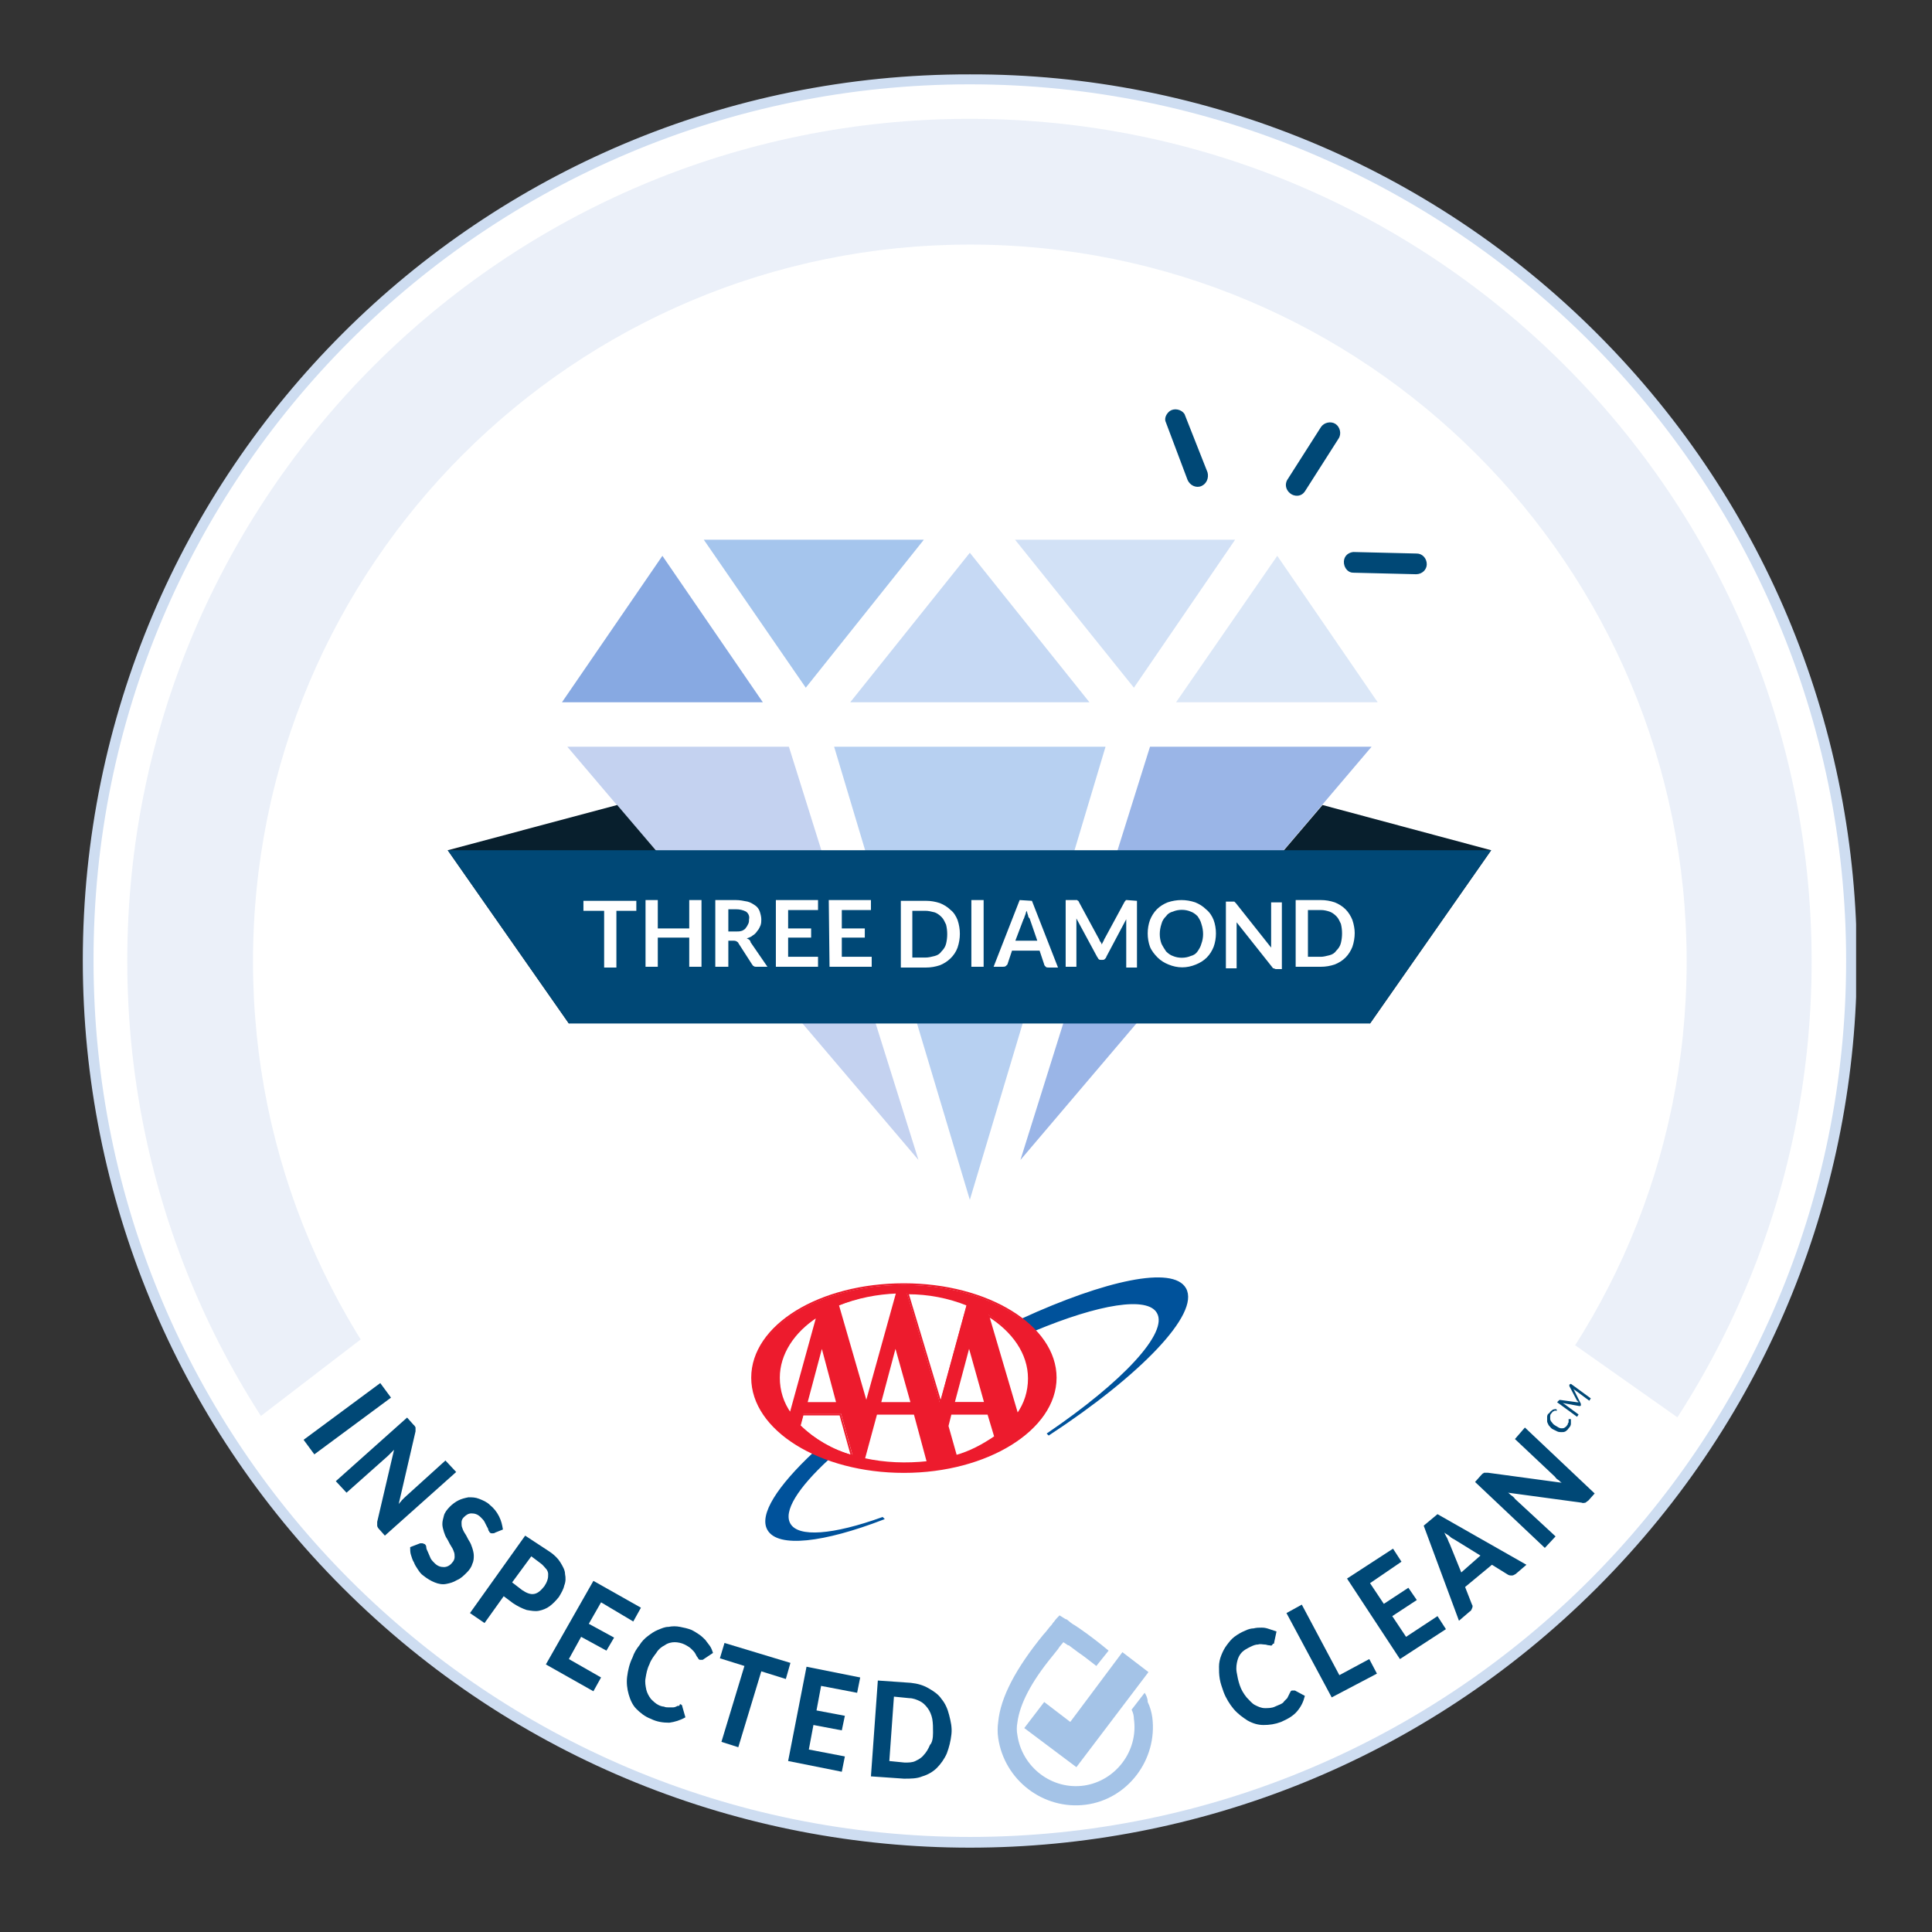 <?xml version="1.0" encoding="utf-8"?>
<!-- Generator: Adobe Illustrator 26.2.1, SVG Export Plug-In . SVG Version: 6.00 Build 0)  -->
<svg version="1.1" id="Layer_1" xmlns="http://www.w3.org/2000/svg" xmlns:xlink="http://www.w3.org/1999/xlink" x="0px" y="0px"
	 viewBox="0 0 252 252" style="enable-background:new 0 0 252 252;" xml:space="preserve">
<rect x="0" y="0" width="252" height="252" fill="#333333" stroke="none"/>
<style type="text/css">
	.st0{clip-path:url(#SVGID_00000103984433060214596200000018209702570889047432_);}
	.st1{clip-path:url(#SVGID_00000151530614639546609170000007027802315948803215_);}
	.st2{clip-path:url(#SVGID_00000075869039073708787820000018339133491561072052_);}
	.st3{fill:#FFFFFF;}
	.st4{fill:#CEDDF1;}
	.st5{opacity:0.62;}
	.st6{clip-path:url(#SVGID_00000144298823796622068420000015709805530753543593_);}
	.st7{fill:#DEE7F5;}
	.st8{enable-background:new    ;}
	.st9{fill:#004876;}
	.st10{clip-path:url(#SVGID_00000141418587740952919250000011813320950054977961_);}
	.st11{fill:#A4C3E7;}
	.st12{fill:#00529B;}
	.st13{fill:none;stroke:#00529B;stroke-width:0.23;}
	.st14{fill:#ED1B2D;}
	.st15{fill:none;stroke:#ED1B2D;stroke-width:0.23;}
	.st16{clip-path:url(#SVGID_00000133521426957971338550000008415645198376586884_);}
	.st17{clip-path:url(#SVGID_00000016767552186223350460000015695961571102839728_);}
	.st18{clip-path:url(#SVGID_00000027568729966572107500000009569312990794850207_);}
	.st19{clip-path:url(#SVGID_00000028309169743343030970000001431040165243794575_);}
	.st20{fill:#9AB5E7;}
	.st21{fill:#C4D2F0;}
	.st22{fill:#D2E1F6;}
	.st23{fill:#A5C5ED;}
	.st24{fill:#DBE7F7;}
	.st25{fill:#87A9E2;}
	.st26{fill:#C6D9F4;}
	.st27{fill:#B7D0F1;}
	.st28{fill:#081F2D;}
	.st29{clip-path:url(#SVGID_00000101819481388985433150000015248407482082298778_);}
</style>
<g id="AAA_InspectedClean_Base">
	<g>
		<defs>
			<rect id="SVGID_1_" x="10.8" y="9.7" width="231.3" height="231.3"/>
		</defs>
		<clipPath id="SVGID_00000019639701505355679560000007792510878408873350_">
			<use xlink:href="#SVGID_1_"  style="overflow:visible;"/>
		</clipPath>
		<g style="clip-path:url(#SVGID_00000019639701505355679560000007792510878408873350_);">
			<g>
				<defs>
					<rect id="SVGID_00000126316268920640742350000002845331615852586653_" x="10.8" y="9.7" width="231.3" height="231.3"/>
				</defs>
				<clipPath id="SVGID_00000160900244788710078370000006319587024609521033_">
					<use xlink:href="#SVGID_00000126316268920640742350000002845331615852586653_"  style="overflow:visible;"/>
				</clipPath>
				<g style="clip-path:url(#SVGID_00000160900244788710078370000006319587024609521033_);">
					<g>
						<defs>
							<rect id="SVGID_00000003063346702920714440000018370289503880613815_" x="10.8" y="9.7" width="231.3" height="231.3"/>
						</defs>
						<clipPath id="SVGID_00000056409246522252808930000008893457745235123355_">
							<use xlink:href="#SVGID_00000003063346702920714440000018370289503880613815_"  style="overflow:visible;"/>
						</clipPath>
						<g style="clip-path:url(#SVGID_00000056409246522252808930000008893457745235123355_);">
							<path class="st3" d="M126.5,240.3c-63.5,0-115-51.5-115-115s51.5-115,115-115s115,51.5,115,115
								C241.4,188.8,190,240.3,126.5,240.3"/>
							<path class="st4" d="M126.5,11c63.1,0,114.3,51.2,114.3,114.3s-51.2,114.3-114.3,114.3c-63.1,0-114.3-51.2-114.3-114.3
								C12.1,62.2,63.3,11,126.5,11C126.5,11,126.5,11,126.5,11 M126.5,9.7C62.6,9.6,10.8,61.4,10.8,125.3
								c0,30.7,12.2,60.1,33.9,81.8c45.2,45.2,118.4,45.2,163.6,0s45.2-118.4,0-163.6C186.6,21.8,157.2,9.6,126.5,9.7"/>
							<g class="st5">
								<g>
									<defs>
										<rect id="SVGID_00000077296221567163208890000004500241423085346185_" x="16.6" y="15.5" width="219.7" height="219.7"/>
									</defs>
									<clipPath id="SVGID_00000178202875715738801480000015802423256572049068_">
										<use xlink:href="#SVGID_00000077296221567163208890000004500241423085346185_"  style="overflow:visible;"/>
									</clipPath>
									<g style="clip-path:url(#SVGID_00000178202875715738801480000015802423256572049068_);">
										<path class="st7" d="M126.5,15.5c-60.7,0-109.9,49.2-109.9,109.8s49.2,109.9,109.8,109.9c60.7,0,109.9-49.2,109.9-109.8
											c0,0,0,0,0,0C236.3,64.7,187.1,15.5,126.5,15.5 M126.5,218.9c-51.7,0-93.5-41.9-93.5-93.5c0-51.7,41.9-93.5,93.5-93.5
											c51.7,0,93.5,41.9,93.5,93.5c0,0,0,0,0,0C220,177,178.1,218.9,126.5,218.9L126.5,218.9"/>
									</g>
								</g>
							</g>
							<path class="st3" d="M33.5,185.1l88.9-68.2l97,68.4c0,0-22.1,52.1-92.9,51.7C58.8,236.5,33.6,185.1,33.5,185.1"/>
						</g>
					</g>
					<g class="st8">
						<path class="st9" d="M41,189.7l-1.4-1.9l10-7.4l1.4,1.9L41,189.7z"/>
					</g>
					<g class="st8">
						<path class="st9" d="M59.5,192l-9.3,8.3l-0.8-0.9c-0.1-0.1-0.2-0.3-0.2-0.4c0-0.1,0-0.3,0-0.5l2.2-9.4
							c-0.1,0.1-0.3,0.3-0.4,0.4c-0.1,0.1-0.3,0.3-0.4,0.4l-5.4,4.8l-1.4-1.5l9.3-8.3l0.8,0.9c0.1,0.1,0.1,0.1,0.2,0.2
							c0,0.1,0.1,0.1,0.1,0.2c0,0.1,0,0.1,0,0.2c0,0.1,0,0.2,0,0.3l-2.2,9.5c0.1-0.2,0.3-0.3,0.4-0.5c0.1-0.1,0.3-0.3,0.4-0.4
							l5.3-4.8L59.5,192z"/>
					</g>
					<g class="st8">
						<path class="st9" d="M64.6,199.9c-0.1,0.1-0.3,0.1-0.4,0.1c-0.1,0-0.2,0-0.3-0.1c-0.1-0.1-0.1-0.2-0.2-0.3
							c0-0.2-0.1-0.3-0.2-0.5s-0.2-0.4-0.3-0.6c-0.1-0.2-0.3-0.4-0.5-0.6c-0.4-0.4-0.8-0.5-1.2-0.5c-0.4,0-0.7,0.2-1,0.5
							c-0.2,0.2-0.3,0.4-0.3,0.7c0,0.2,0,0.5,0.1,0.7c0.1,0.3,0.2,0.5,0.4,0.8c0.2,0.3,0.3,0.6,0.5,0.9c0.2,0.3,0.3,0.6,0.4,0.9
							c0.1,0.3,0.2,0.7,0.2,1c0,0.3,0,0.7-0.2,1.1c-0.1,0.4-0.4,0.8-0.7,1.1c-0.4,0.4-0.8,0.8-1.3,1c-0.5,0.3-0.9,0.4-1.4,0.5
							c-0.5,0.1-1,0-1.5-0.2s-1-0.5-1.5-0.9c-0.3-0.2-0.5-0.5-0.7-0.8c-0.2-0.3-0.4-0.6-0.5-0.9c-0.2-0.3-0.3-0.7-0.4-1
							c-0.1-0.3-0.1-0.7-0.1-1l1.3-0.5c0.1,0,0.2,0,0.3,0c0.1,0,0.2,0.1,0.3,0.1c0.1,0.1,0.2,0.2,0.2,0.4c0,0.2,0.1,0.4,0.2,0.6
							c0.1,0.2,0.2,0.5,0.3,0.7c0.1,0.3,0.3,0.5,0.6,0.8c0.4,0.4,0.8,0.5,1.2,0.5c0.4,0,0.8-0.2,1.1-0.6c0.2-0.2,0.3-0.5,0.3-0.7
							c0-0.2,0-0.5-0.1-0.7c-0.1-0.3-0.2-0.5-0.4-0.8c-0.2-0.3-0.3-0.6-0.5-0.9c-0.2-0.3-0.3-0.6-0.4-0.9c-0.1-0.3-0.2-0.7-0.2-1
							c0-0.4,0.1-0.7,0.2-1.1c0.1-0.4,0.4-0.8,0.8-1.2c0.3-0.3,0.7-0.6,1.1-0.8c0.4-0.2,0.8-0.3,1.3-0.4c0.5,0,0.9,0,1.4,0.2
							c0.5,0.2,1,0.4,1.4,0.8c0.5,0.4,0.9,0.9,1.2,1.5s0.4,1.1,0.5,1.7L64.6,199.9z"/>
					</g>
					<g class="st8">
						<path class="st9" d="M71.7,202.4c0.6,0.4,1.1,0.9,1.4,1.4c0.3,0.5,0.6,1,0.6,1.5c0.1,0.5,0.1,1-0.1,1.5
							c-0.1,0.5-0.4,1-0.7,1.5c-0.4,0.5-0.8,0.9-1.2,1.2c-0.4,0.3-0.9,0.5-1.4,0.6c-0.5,0.1-1,0-1.6-0.1c-0.6-0.2-1.2-0.5-1.8-0.9
							l-1.2-0.9l-2.5,3.5l-1.9-1.3l7.2-10.1L71.7,202.4z M68.1,207.4c0.6,0.4,1.1,0.6,1.6,0.5c0.5-0.1,0.9-0.5,1.3-1
							c0.2-0.3,0.3-0.5,0.4-0.8c0.1-0.3,0.1-0.5,0.1-0.8c0-0.2-0.1-0.5-0.3-0.7c-0.2-0.2-0.4-0.5-0.7-0.7l-1.2-0.9l-2.5,3.4
							L68.1,207.4z"/>
					</g>
					<g class="st8">
						<path class="st9" d="M78.4,209l-1.6,2.8l3.3,1.8l-1,1.7l-3.3-1.8l-1.6,2.9l4.2,2.4l-1,1.8l-6.2-3.5l6.2-10.9l6.2,3.5l-1,1.8
							L78.4,209z"/>
					</g>
					<g class="st8">
						<path class="st9" d="M88.8,222.3c0.1,0.1,0.2,0.1,0.2,0.3l0.4,1.4c-0.7,0.4-1.4,0.6-2.1,0.7c-0.8,0-1.6-0.1-2.4-0.5
							c-0.8-0.3-1.4-0.8-1.9-1.3s-0.8-1.2-1-1.9c-0.2-0.7-0.3-1.5-0.2-2.3c0.1-0.8,0.3-1.7,0.7-2.5c0.2-0.6,0.5-1.1,0.9-1.6
							c0.3-0.5,0.7-0.9,1.1-1.2c0.4-0.3,0.8-0.6,1.3-0.8c0.5-0.2,0.9-0.4,1.4-0.4c0.5-0.1,1-0.1,1.5,0c0.5,0.1,1,0.2,1.5,0.4
							c0.4,0.2,0.7,0.4,1,0.6s0.6,0.5,0.8,0.7c0.2,0.3,0.4,0.5,0.6,0.8c0.2,0.3,0.3,0.6,0.4,0.9l-1.2,0.8c-0.1,0.1-0.2,0.1-0.2,0.1
							s-0.2,0-0.3,0c-0.1,0-0.2-0.1-0.3-0.3c-0.1-0.1-0.2-0.3-0.3-0.5c-0.1-0.2-0.3-0.4-0.5-0.6c-0.2-0.2-0.5-0.4-0.9-0.6
							c-0.4-0.2-0.9-0.3-1.3-0.3c-0.4,0-0.9,0.1-1.3,0.4c-0.4,0.2-0.8,0.5-1.1,1c-0.3,0.4-0.7,0.9-0.9,1.5c-0.3,0.6-0.4,1.2-0.5,1.8
							c-0.1,0.5,0,1,0.1,1.5c0.1,0.4,0.3,0.8,0.6,1.2c0.3,0.3,0.6,0.6,1,0.8c0.2,0.1,0.5,0.2,0.7,0.2c0.2,0.1,0.4,0.1,0.6,0.1
							s0.4,0,0.6,0c0.2,0,0.4-0.1,0.6-0.2c0.1,0,0.1,0,0.2,0C88.7,222.2,88.7,222.3,88.8,222.3z"/>
					</g>
					<g class="st8">
						<path class="st9" d="M102.5,219l-3.2-1l-3,9.9l-2.2-0.7l3-9.9l-3.2-1l0.6-2l8.6,2.6L102.5,219z"/>
					</g>
					<g class="st8">
						<path class="st9" d="M107.1,219.9l-0.6,3.2l3.7,0.7l-0.4,1.9l-3.7-0.7l-0.6,3.2l4.7,0.9l-0.4,2l-7-1.4l2.4-12.3l7,1.4l-0.4,2
							L107.1,219.9z"/>
					</g>
					<g class="st8">
						<path class="st9" d="M124.1,226.2c-0.1,0.9-0.3,1.7-0.6,2.5c-0.3,0.7-0.8,1.4-1.3,1.9c-0.5,0.5-1.2,0.9-1.9,1.1
							c-0.7,0.3-1.5,0.3-2.4,0.3l-4.3-0.3l0.9-12.5l4.3,0.3c0.9,0.1,1.6,0.3,2.3,0.7s1.3,0.8,1.7,1.4c0.5,0.6,0.8,1.3,1,2.1
							S124.2,225.3,124.1,226.2z M121.7,226c0-0.7,0-1.2-0.1-1.8c-0.1-0.5-0.3-1-0.6-1.4c-0.3-0.4-0.6-0.7-1-0.9
							c-0.4-0.2-0.9-0.4-1.4-0.4l-2-0.2l-0.6,8.4l2,0.2c0.5,0,1,0,1.4-0.2c0.4-0.2,0.8-0.4,1.1-0.8c0.3-0.3,0.6-0.8,0.8-1.3
							C121.6,227.3,121.7,226.7,121.7,226z"/>
					</g>
					<g class="st8">
						<path class="st9" d="M168.5,220.5c0.1,0,0.2,0,0.4,0l1.3,0.7c-0.2,0.8-0.5,1.4-1,2c-0.5,0.6-1.2,1-2.1,1.4
							c-0.8,0.3-1.5,0.4-2.3,0.4c-0.7,0-1.4-0.2-2.1-0.6c-0.6-0.4-1.2-0.8-1.8-1.5c-0.5-0.6-1-1.4-1.3-2.2c-0.2-0.6-0.4-1.1-0.5-1.7
							s-0.1-1.1-0.1-1.6c0-0.5,0.1-1,0.3-1.5c0.2-0.5,0.4-0.9,0.7-1.3s0.6-0.8,1-1.1c0.4-0.3,0.9-0.6,1.4-0.8
							c0.4-0.2,0.8-0.3,1.1-0.3c0.4-0.1,0.7-0.1,1.1-0.1s0.7,0.1,1,0.2c0.3,0.1,0.6,0.2,0.9,0.3l-0.3,1.4c0,0.1,0,0.2-0.1,0.2
							s-0.1,0.1-0.2,0.2s-0.2,0-0.4,0c-0.2,0-0.3-0.1-0.6-0.1c-0.2,0-0.5-0.1-0.8,0c-0.3,0-0.6,0.1-1,0.3c-0.4,0.2-0.8,0.4-1.1,0.7
							c-0.3,0.3-0.5,0.7-0.6,1.1c-0.1,0.4-0.2,0.9-0.1,1.5s0.2,1.1,0.4,1.7c0.2,0.6,0.5,1.1,0.9,1.6c0.4,0.4,0.7,0.8,1.1,1
							c0.4,0.2,0.8,0.4,1.3,0.4c0.4,0,0.9,0,1.3-0.2c0.2-0.1,0.5-0.2,0.7-0.3c0.2-0.1,0.4-0.2,0.5-0.4c0.1-0.1,0.3-0.3,0.4-0.4
							c0.1-0.2,0.2-0.4,0.3-0.6c0-0.1,0.1-0.1,0.1-0.2S168.5,220.5,168.5,220.5z"/>
					</g>
					<g class="st8">
						<path class="st9" d="M178.6,216.4l1,1.9l-5.9,3.1l-5.9-11l2-1.1l4.9,9.2L178.6,216.4z"/>
					</g>
					<g class="st8">
						<path class="st9" d="M178.7,206.5l1.8,2.7l3.2-2.1l1.1,1.6l-3.2,2.1l1.8,2.7l4.1-2.7l1.1,1.7l-6,3.9l-6.9-10.5l6-3.9l1.1,1.7
							L178.7,206.5z"/>
					</g>
					<g class="st8">
						<path class="st9" d="M199.1,204.1l-1.4,1.2c-0.2,0.1-0.3,0.2-0.5,0.2c-0.2,0-0.3,0-0.5-0.1l-2.1-1.3l-3.5,2.9l0.9,2.3
							c0.1,0.1,0.1,0.3,0,0.5s-0.1,0.3-0.3,0.4l-1.4,1.2l-4.6-12.4l1.8-1.5L199.1,204.1z M193.1,202.9l-3.4-2.1
							c-0.2-0.1-0.4-0.2-0.6-0.4c-0.2-0.2-0.5-0.3-0.7-0.5c0.1,0.3,0.3,0.6,0.4,0.8c0.1,0.3,0.2,0.5,0.3,0.7l1.5,3.7L193.1,202.9z"
							/>
					</g>
					<g class="st8">
						<path class="st9" d="M198.9,186.2l9.1,8.6l-0.8,0.9c-0.1,0.1-0.3,0.2-0.4,0.3c-0.1,0-0.3,0.1-0.5,0l-9.6-1.3
							c0.2,0.1,0.3,0.3,0.5,0.4c0.1,0.1,0.3,0.2,0.4,0.4l5.3,4.9l-1.4,1.5l-9.1-8.6l0.8-0.9c0.1-0.1,0.1-0.1,0.2-0.2
							c0.1,0,0.1-0.1,0.2-0.1c0.1,0,0.1,0,0.2,0c0.1,0,0.2,0,0.3,0l9.6,1.3c-0.2-0.1-0.3-0.3-0.5-0.4c-0.2-0.1-0.3-0.3-0.4-0.4
							l-5.2-4.9L198.9,186.2z"/>
					</g>
					<g class="st8">
						<path class="st9" d="M204.6,185.1C204.6,185.1,204.6,185.1,204.6,185.1l0.3,0c0,0.2,0,0.4,0,0.6c0,0.2-0.1,0.4-0.3,0.6
							c-0.1,0.2-0.3,0.3-0.4,0.4c-0.2,0.1-0.3,0.1-0.5,0.1c-0.2,0-0.4,0-0.6-0.1c-0.2-0.1-0.4-0.2-0.6-0.3c-0.2-0.1-0.3-0.3-0.5-0.5
							c-0.1-0.2-0.2-0.4-0.2-0.5c0-0.2,0-0.4,0-0.6c0-0.2,0.1-0.4,0.3-0.5c0.1-0.2,0.3-0.3,0.4-0.4c0.2-0.1,0.3-0.1,0.5-0.1l0.1,0.2
							c0,0,0,0,0,0c0,0,0,0,0,0c0,0,0,0-0.1,0c0,0-0.1,0-0.2,0c-0.1,0-0.1,0.1-0.2,0.1c-0.1,0-0.1,0.1-0.2,0.2
							c-0.1,0.1-0.2,0.2-0.2,0.4s0,0.3,0,0.4s0.1,0.3,0.2,0.4c0.1,0.1,0.2,0.3,0.4,0.4c0.2,0.1,0.3,0.2,0.5,0.3
							c0.2,0.1,0.3,0.1,0.4,0.1s0.3,0,0.4-0.1c0.1-0.1,0.2-0.1,0.3-0.3c0.1-0.1,0.1-0.1,0.1-0.2s0.1-0.1,0.1-0.2c0-0.1,0-0.1,0-0.2
							S204.6,185.2,204.6,185.1C204.6,185.1,204.6,185.1,204.6,185.1z"/>
					</g>
					<g class="st8">
						<path class="st9" d="M204.9,180.5l2.6,1.9l-0.2,0.3l-1.9-1.4c0,0-0.1,0-0.1-0.1c0,0-0.1,0-0.1-0.1l1,2c0,0.1,0,0.1,0,0.2l0,0
							c0,0.1-0.1,0.1-0.2,0.1l-2.2-0.4c0.1,0,0.1,0.1,0.2,0.1l1.9,1.4l-0.2,0.3l-2.6-1.9l0.2-0.2c0,0,0,0,0.1-0.1c0,0,0,0,0.1,0
							l2.2,0.3c0,0,0.1,0,0.1,0c0,0,0.1,0,0.1,0c0,0,0-0.1-0.1-0.1c0,0,0-0.1-0.1-0.1l-1-1.9c0,0,0-0.1,0-0.1c0,0,0,0,0-0.1
							L204.9,180.5z"/>
					</g>
					<g>
						<defs>
							<rect id="SVGID_00000022540648375677657580000004757721248418933672_" x="10.8" y="9.7" width="231.3" height="231.3"/>
						</defs>
						<clipPath id="SVGID_00000075122555568933075480000007300206511743334573_">
							<use xlink:href="#SVGID_00000022540648375677657580000004757721248418933672_"  style="overflow:visible;"/>
						</clipPath>
						<g style="clip-path:url(#SVGID_00000075122555568933075480000007300206511743334573_);">
							<path class="st11" d="M149.3,220.8l-1.7,2.2c0.2,0.4,0.3,0.8,0.3,1.2c0.6,4.2-2.4,8.1-6.5,8.7c-4.2,0.6-8.1-2.4-8.7-6.6l0,0
								c-0.1-0.5-0.1-1.1,0-1.6c0.3-2.4,1.8-5.3,4.5-8.6l0.8-1l0.2-0.3l0,0l0.5-0.6l0.6,0.4h0.1l0.8,0.6l0.4,0.3
								c0.9,0.6,1.6,1.2,2.4,1.8l1.6-2c-1.2-1-2.5-2-3.8-2.9l-0.6-0.4c-0.4-0.2-0.7-0.5-1.1-0.8h-0.1l-0.8-0.5
								c-0.2,0.2-0.5,0.5-0.7,0.8l0,0c0,0-0.2,0.2-0.3,0.4c-0.4,0.4-0.7,0.9-1.1,1.3c-3.6,4.4-5.6,8.2-5.9,11.4
								c-0.1,0.7-0.1,1.4,0,2.1c0.8,5.5,5.9,9.4,11.4,8.7s9.4-5.9,8.7-11.4c-0.1-0.7-0.3-1.4-0.6-2
								C149.7,221.5,149.5,221.1,149.3,220.8"/>
							<polygon class="st11" points="136.2,222 133.6,225.4 140.4,230.5 149.8,218.1 146.4,215.5 139.6,224.6 							"/>
							<path class="st12" d="M154.6,168.1c-1.6-2.9-10.4-1-21.3,4c0.6,0.4,1.1,0.9,1.6,1.4c8.4-3.5,14.8-4.6,16.1-2.3
								c1.6,2.7-4.6,9.2-14.3,15.8l0.1,0.1C148.7,179.3,156.4,171.3,154.6,168.1"/>
							<path class="st13" d="M154.6,168.1c-1.6-2.9-10.4-1-21.3,4c0.6,0.4,1.1,0.9,1.6,1.4c8.4-3.5,14.8-4.6,16.1-2.3
								c1.6,2.7-4.6,9.2-14.3,15.8l0.1,0.1C148.7,179.3,156.4,171.3,154.6,168.1z"/>
							<path class="st12" d="M103,198.8c-1-1.7,1-4.8,5-8.5c-0.3-0.1-0.6-0.2-0.9-0.4l0,0c-0.3-0.1-0.6-0.2-0.9-0.4
								c-4.7,4.4-7.1,8.1-6,10c1.3,2.3,7.2,1.6,15-1.4l-0.1-0.1C108.8,200.3,104.2,200.7,103,198.8"/>
							<path class="st13" d="M103,198.8c-1-1.7,1-4.8,5-8.5c-0.3-0.1-0.6-0.2-0.9-0.4l0,0c-0.3-0.1-0.6-0.2-0.9-0.4
								c-4.7,4.4-7.1,8.1-6,10c1.3,2.3,7.2,1.6,15-1.4l-0.1-0.1C108.7,200.3,104.1,200.7,103,198.8z"/>
							<path class="st14" d="M106.6,171.7c-3.1,2-5,4.9-5,8c0,1.7,0.5,3.3,1.5,4.7L106.6,171.7 M119.3,184.4h-5l-1.6,5.9
								c2.7,0.6,5.5,0.7,8.3,0.4L119.3,184.4z M111.2,189.8l-1.5-5.4h-4.9l-0.4,1.5C106.3,187.8,108.6,189.1,111.2,189.8
								L111.2,189.8z M128.9,184.4H124l-0.4,1.6l1.1,3.9c1.8-0.5,3.5-1.4,5.1-2.5L128.9,184.4z M128.5,182.9l-2.1-7.5l-2,7.5H128.5z
								 M132.7,184.4c1-1.4,1.5-3,1.5-4.7c0-3.3-2.1-6.2-5.3-8.2L132.7,184.4z M109.2,183l-2-7.5l-2,7.5H109.2z M122.6,183l3.5-12.8
								c-2.5-1-5.1-1.5-7.8-1.5L122.6,183L122.6,183z M116.8,175.5l-2,7.5h4.1L116.8,175.5z M109.3,170.3L113,183l0,0l4-14.4
								C114.4,168.7,111.7,169.3,109.3,170.3 M98.1,179.8c0-6.8,8.8-12.2,19.8-12.2s19.8,5.5,19.8,12.2s-8.8,12.2-19.8,12.2
								S98.1,186.5,98.1,179.8"/>
							<path class="st15" d="M98.1,179.7c0-6.8,8.8-12.2,19.8-12.2s19.8,5.5,19.8,12.2s-8.9,12.3-19.8,12.3S98.1,186.5,98.1,179.7z"
								/>
							<path class="st15" d="M109.3,170.2L113,183l0,0l4-14.4C114.4,168.7,111.8,169.2,109.3,170.2z"/>
							<polygon class="st15" points="116.8,175.5 114.8,183 118.9,183 							"/>
							<path class="st15" d="M122.7,183l3.5-12.8c-2.5-1-5.1-1.5-7.8-1.5L122.7,183L122.7,183z"/>
							<polygon class="st15" points="109.2,183 107.2,175.5 105.2,183 							"/>
							<path class="st15" d="M132.7,184.5c1-1.4,1.5-3,1.5-4.7c0-3.3-2.1-6.2-5.3-8.2L132.7,184.5z"/>
							<polygon class="st15" points="128.5,183 126.4,175.5 124.4,183 							"/>
							<path class="st15" d="M128.9,184.4H124l-0.4,1.6l1.1,3.9c1.8-0.5,3.5-1.4,5.1-2.5L128.9,184.4z"/>
							<path class="st15" d="M111.1,189.9l-1.5-5.4h-4.9l-0.4,1.5C106.2,187.8,108.6,189.2,111.1,189.9L111.1,189.9z"/>
							<path class="st15" d="M119.3,184.4h-5l-1.6,5.9c2.7,0.6,5.5,0.7,8.3,0.4L119.3,184.4z"/>
							<path class="st15" d="M106.6,171.7c-3.1,2-5,4.9-5,8c0,1.7,0.5,3.3,1.5,4.7L106.6,171.7z"/>
						</g>
					</g>
				</g>
			</g>
		</g>
	</g>
</g>
<g id="_2_Diamond">
	<g>
		<defs>
			<rect id="SVGID_00000053527859214906339990000007570287527215685309_" x="58.4" y="48.2" width="136.1" height="118.2"/>
		</defs>
		<clipPath id="SVGID_00000023239876529704827460000015390886994072530356_">
			<use xlink:href="#SVGID_00000053527859214906339990000007570287527215685309_"  style="overflow:visible;"/>
		</clipPath>
		<g style="clip-path:url(#SVGID_00000023239876529704827460000015390886994072530356_);">
			<g>
				<defs>
					<rect id="SVGID_00000119113768174721910710000017359892101768674182_" x="58.4" y="48.2" width="136.1" height="118.2"/>
				</defs>
				<clipPath id="SVGID_00000143618738163072341590000002972274797089015449_">
					<use xlink:href="#SVGID_00000119113768174721910710000017359892101768674182_"  style="overflow:visible;"/>
				</clipPath>
				<g style="clip-path:url(#SVGID_00000143618738163072341590000002972274797089015449_);">
					<g>
						<defs>
							<rect id="SVGID_00000067237933835164139010000005690453893592433796_" x="65" y="48.2" width="123" height="118.2"/>
						</defs>
						<clipPath id="SVGID_00000109018333207718653350000008255202689582871230_">
							<use xlink:href="#SVGID_00000067237933835164139010000005690453893592433796_"  style="overflow:visible;"/>
						</clipPath>
						<g style="clip-path:url(#SVGID_00000109018333207718653350000008255202689582871230_);">
							<g>
								<defs>
									<rect id="SVGID_00000027596024495677324610000018207861803900705672_" x="65" y="48.2" width="123" height="118.2"/>
								</defs>
								<clipPath id="SVGID_00000151538666922752141440000009777759944937716393_">
									<use xlink:href="#SVGID_00000027596024495677324610000018207861803900705672_"  style="overflow:visible;"/>
								</clipPath>
								<g style="clip-path:url(#SVGID_00000151538666922752141440000009777759944937716393_);">
									<polygon class="st3" points="71.4,94.3 126.5,159.2 181.6,94.3 165,70.3 87.9,70.3 									"/>
									<polygon class="st20" points="133.1,151.3 178.9,97.4 150,97.4 									"/>
									<polygon class="st21" points="119.8,151.3 74,97.4 102.9,97.4 									"/>
									<polygon class="st22" points="161.1,70.4 132.4,70.4 147.9,89.7 									"/>
									<polygon class="st23" points="91.8,70.4 120.5,70.4 105.1,89.7 									"/>
									<polygon class="st24" points="179.7,91.6 166.6,72.5 153.4,91.6 									"/>
									<polygon class="st25" points="73.3,91.6 86.4,72.5 99.5,91.6 									"/>
									<polygon class="st26" points="126.5,72.1 110.9,91.6 126.5,91.6 142.1,91.6 									"/>
									<polygon class="st27" points="126.5,97.4 108.8,97.4 126.5,156.5 144.2,97.4 									"/>
								</g>
							</g>
							<path class="st9" d="M154.9,62.6c0.3,0.7,1.1,1.1,1.8,0.8c0,0,0,0,0,0c0.7-0.3,1-1.1,0.8-1.8l-3-7.6
								c-0.4-0.6-1.3-0.8-1.9-0.4c-0.4,0.3-0.7,0.8-0.6,1.3L154.9,62.6z"/>
							<path class="st9" d="M167.9,62.6c-0.4,0.7-0.1,1.5,0.6,1.9c0.6,0.3,1.3,0.2,1.7-0.4l4.4-6.9c0.4-0.6,0.2-1.5-0.4-1.9
								c-0.6-0.4-1.5-0.2-1.9,0.4L167.9,62.6z"/>
							<path class="st9" d="M176.5,72c-0.8,0.1-1.3,0.7-1.2,1.5c0.1,0.7,0.6,1.2,1.2,1.2l8.2,0.2c0.8,0,1.4-0.6,1.4-1.3
								c0-0.8-0.6-1.4-1.3-1.4l0,0L176.5,72z"/>
						</g>
					</g>
				</g>
			</g>
			<polygon class="st28" points="165,113.8 178.7,133.5 194.5,110.9 172.5,105 			"/>
			<polygon class="st28" points="58.4,110.9 74.2,133.5 88,113.8 80.5,105 			"/>
			<polygon class="st9" points="58.4,110.9 74.2,133.5 178.7,133.5 194.5,110.9 			"/>
			<g>
				<defs>
					<rect id="SVGID_00000086690319075468499160000004383426269671926437_" x="58.4" y="48.2" width="136.1" height="118.2"/>
				</defs>
				<clipPath id="SVGID_00000136387074673975986310000011868079013296013494_">
					<use xlink:href="#SVGID_00000086690319075468499160000004383426269671926437_"  style="overflow:visible;"/>
				</clipPath>
				<g style="clip-path:url(#SVGID_00000136387074673975986310000011868079013296013494_);">
					<path class="st3" d="M76.2,118.8h2.6v7.4h1.6v-7.4h2.6v-1.3h-6.9V118.8z M108.2,126.1h5.5v-1.3h-3.9v-2.5h3v-1.2h-3v-2.4h3.8
						v-1.3h-5.5L108.2,126.1z M89.9,121.1h-4.1v-3.7h-1.6v8.7h1.6v-3.8h4.1v3.8h1.6v-8.7h-1.6L89.9,121.1z M97.4,122.4
						c0.3-0.1,0.6-0.2,0.8-0.4c0.2-0.1,0.4-0.3,0.6-0.6c0.2-0.2,0.3-0.5,0.4-0.7c0.1-0.3,0.1-0.5,0.1-0.8c0-0.3-0.1-0.7-0.2-1
						c-0.1-0.3-0.3-0.6-0.6-0.8c-0.3-0.2-0.6-0.4-1-0.5c-0.5-0.1-1-0.2-1.5-0.2h-2.7v8.7H95v-3.4h0.7c0.1,0,0.2,0,0.4,0.1
						c0.1,0.1,0.2,0.1,0.2,0.2l1.8,2.8c0.1,0.1,0.1,0.2,0.2,0.2c0.1,0.1,0.2,0.1,0.3,0.1h1.5l-2.2-3.2
						C97.9,122.7,97.7,122.5,97.4,122.4 M96.8,121.4c-0.3,0.1-0.5,0.1-0.8,0.1h-1v-2.9h1c0.5,0,0.9,0.1,1.3,0.3
						c0.3,0.2,0.5,0.6,0.4,1c0,0.2,0,0.4-0.1,0.6c-0.1,0.2-0.2,0.4-0.3,0.5C97.2,121.2,97,121.3,96.8,121.4 M101.2,126.1h5.5v-1.3
						h-3.9v-2.5h3v-1.2h-3v-2.4h3.9v-1.3h-5.5V126.1z M124,118.7c-0.4-0.4-0.9-0.7-1.4-0.9c-0.6-0.2-1.2-0.3-1.8-0.3h-3.3v8.7h3.3
						c0.6,0,1.2-0.1,1.8-0.3c1-0.4,1.9-1.2,2.3-2.3c0.2-0.6,0.3-1.2,0.3-1.8c0-0.6-0.1-1.2-0.3-1.8C124.7,119.5,124.4,119,124,118.7
						 M123.4,123.1c-0.1,0.4-0.3,0.7-0.6,1c-0.2,0.3-0.5,0.5-0.9,0.6c-0.4,0.1-0.8,0.2-1.2,0.2h-1.7v-6.1h1.7c0.4,0,0.8,0.1,1.2,0.2
						c0.3,0.1,0.6,0.3,0.9,0.6c0.3,0.3,0.4,0.6,0.6,1C123.6,121.4,123.6,122.3,123.4,123.1 M165.8,122.8c0,0.1,0,0.2,0,0.4
						s0,0.3,0,0.4l-4.6-5.8c0,0-0.1-0.1-0.1-0.1c0,0-0.1-0.1-0.1-0.1h-0.1h-1v8.7h1.4v-5.3c0-0.1,0-0.2,0-0.3v-0.4l4.6,5.8
						c0.1,0.1,0.1,0.2,0.2,0.2c0.1,0,0.2,0.1,0.3,0.1h0.8v-8.7h-1.4V122.8z M176.4,120c-0.2-0.5-0.5-1-0.9-1.4
						c-0.4-0.4-0.9-0.7-1.4-0.9c-0.6-0.2-1.2-0.3-1.8-0.3H169v8.7h3.3c0.6,0,1.2-0.1,1.8-0.3c0.5-0.2,1-0.5,1.4-0.9
						c0.4-0.4,0.7-0.9,0.9-1.4c0.2-0.6,0.3-1.2,0.3-1.8C176.7,121.2,176.6,120.6,176.4,120 M174.9,123c-0.1,0.4-0.3,0.7-0.6,1
						c-0.2,0.3-0.5,0.5-0.9,0.6c-0.4,0.1-0.8,0.2-1.1,0.2h-1.7v-6.1h1.7c0.4,0,0.8,0.1,1.1,0.2c0.3,0.1,0.6,0.3,0.9,0.6
						c0.3,0.3,0.4,0.6,0.6,1C175.1,121.3,175.1,122.2,174.9,123 M126.7,126.1h1.6v-8.7h-1.6V126.1z M157.3,118.6
						c-0.4-0.4-0.9-0.7-1.4-0.9c-0.6-0.2-1.2-0.3-1.8-0.3c-0.6,0-1.2,0.1-1.8,0.3c-0.5,0.2-1,0.5-1.4,0.9c-0.4,0.4-0.7,0.9-0.9,1.4
						c-0.4,1.1-0.4,2.4,0,3.5c0.2,0.5,0.6,1,1,1.4c0.4,0.4,0.9,0.7,1.4,0.9c1.2,0.5,2.4,0.5,3.6,0c0.5-0.2,1-0.5,1.4-0.9
						c0.4-0.4,0.7-0.9,0.9-1.4c0.4-1.1,0.4-2.4,0-3.5C158.1,119.5,157.8,119,157.3,118.6 M156.7,123.1c-0.1,0.4-0.3,0.7-0.5,1
						c-0.2,0.3-0.5,0.5-0.9,0.6c-0.7,0.3-1.6,0.3-2.3,0c-0.3-0.1-0.6-0.3-0.9-0.6c-0.2-0.3-0.4-0.6-0.6-1c-0.3-0.8-0.3-1.7,0-2.6
						c0.1-0.4,0.3-0.7,0.6-1c0.2-0.3,0.5-0.5,0.9-0.6c0.7-0.3,1.6-0.3,2.3,0c0.3,0.1,0.6,0.3,0.9,0.6c0.2,0.3,0.4,0.6,0.5,1
						C157,121.4,157,122.3,156.7,123.1 M133,117.4l-3.4,8.7h1.2c0.1,0,0.3,0,0.4-0.1c0.1-0.1,0.2-0.2,0.2-0.2l0.6-1.8h3.6l0.6,1.8
						c0,0.1,0.1,0.2,0.2,0.3c0.1,0.1,0.2,0.1,0.4,0.1h1.2l-3.4-8.7L133,117.4z M132.4,122.8l1.1-2.9c0.1-0.1,0.1-0.3,0.2-0.5
						s0.1-0.4,0.2-0.6c0.1,0.2,0.1,0.4,0.2,0.6c0,0.2,0.1,0.3,0.2,0.4l1,2.9H132.4z M147,117.4h-0.1c0,0-0.1,0-0.1,0.1
						c0,0-0.1,0.1-0.1,0.1l-2.6,4.8c-0.1,0.1-0.1,0.3-0.2,0.4l-0.2,0.4c0-0.1-0.1-0.3-0.2-0.4s-0.1-0.3-0.2-0.4l-2.6-4.8
						c0-0.1-0.1-0.1-0.1-0.1c0,0-0.1-0.1-0.1-0.1h-0.1H139v8.7h1.4v-5.6c0-0.1,0-0.2,0-0.3s0-0.2,0-0.4l2.7,5
						c0.1,0.1,0.1,0.2,0.2,0.3c0.1,0.1,0.2,0.1,0.3,0.1h0.2c0.1,0,0.2,0,0.3-0.1c0.1-0.1,0.2-0.2,0.2-0.3l2.6-4.9c0,0.1,0,0.3,0,0.4
						c0,0.1,0,0.2,0,0.3v5.6h1.4v-8.7L147,117.4"/>
				</g>
			</g>
		</g>
	</g>
</g>
</svg>
